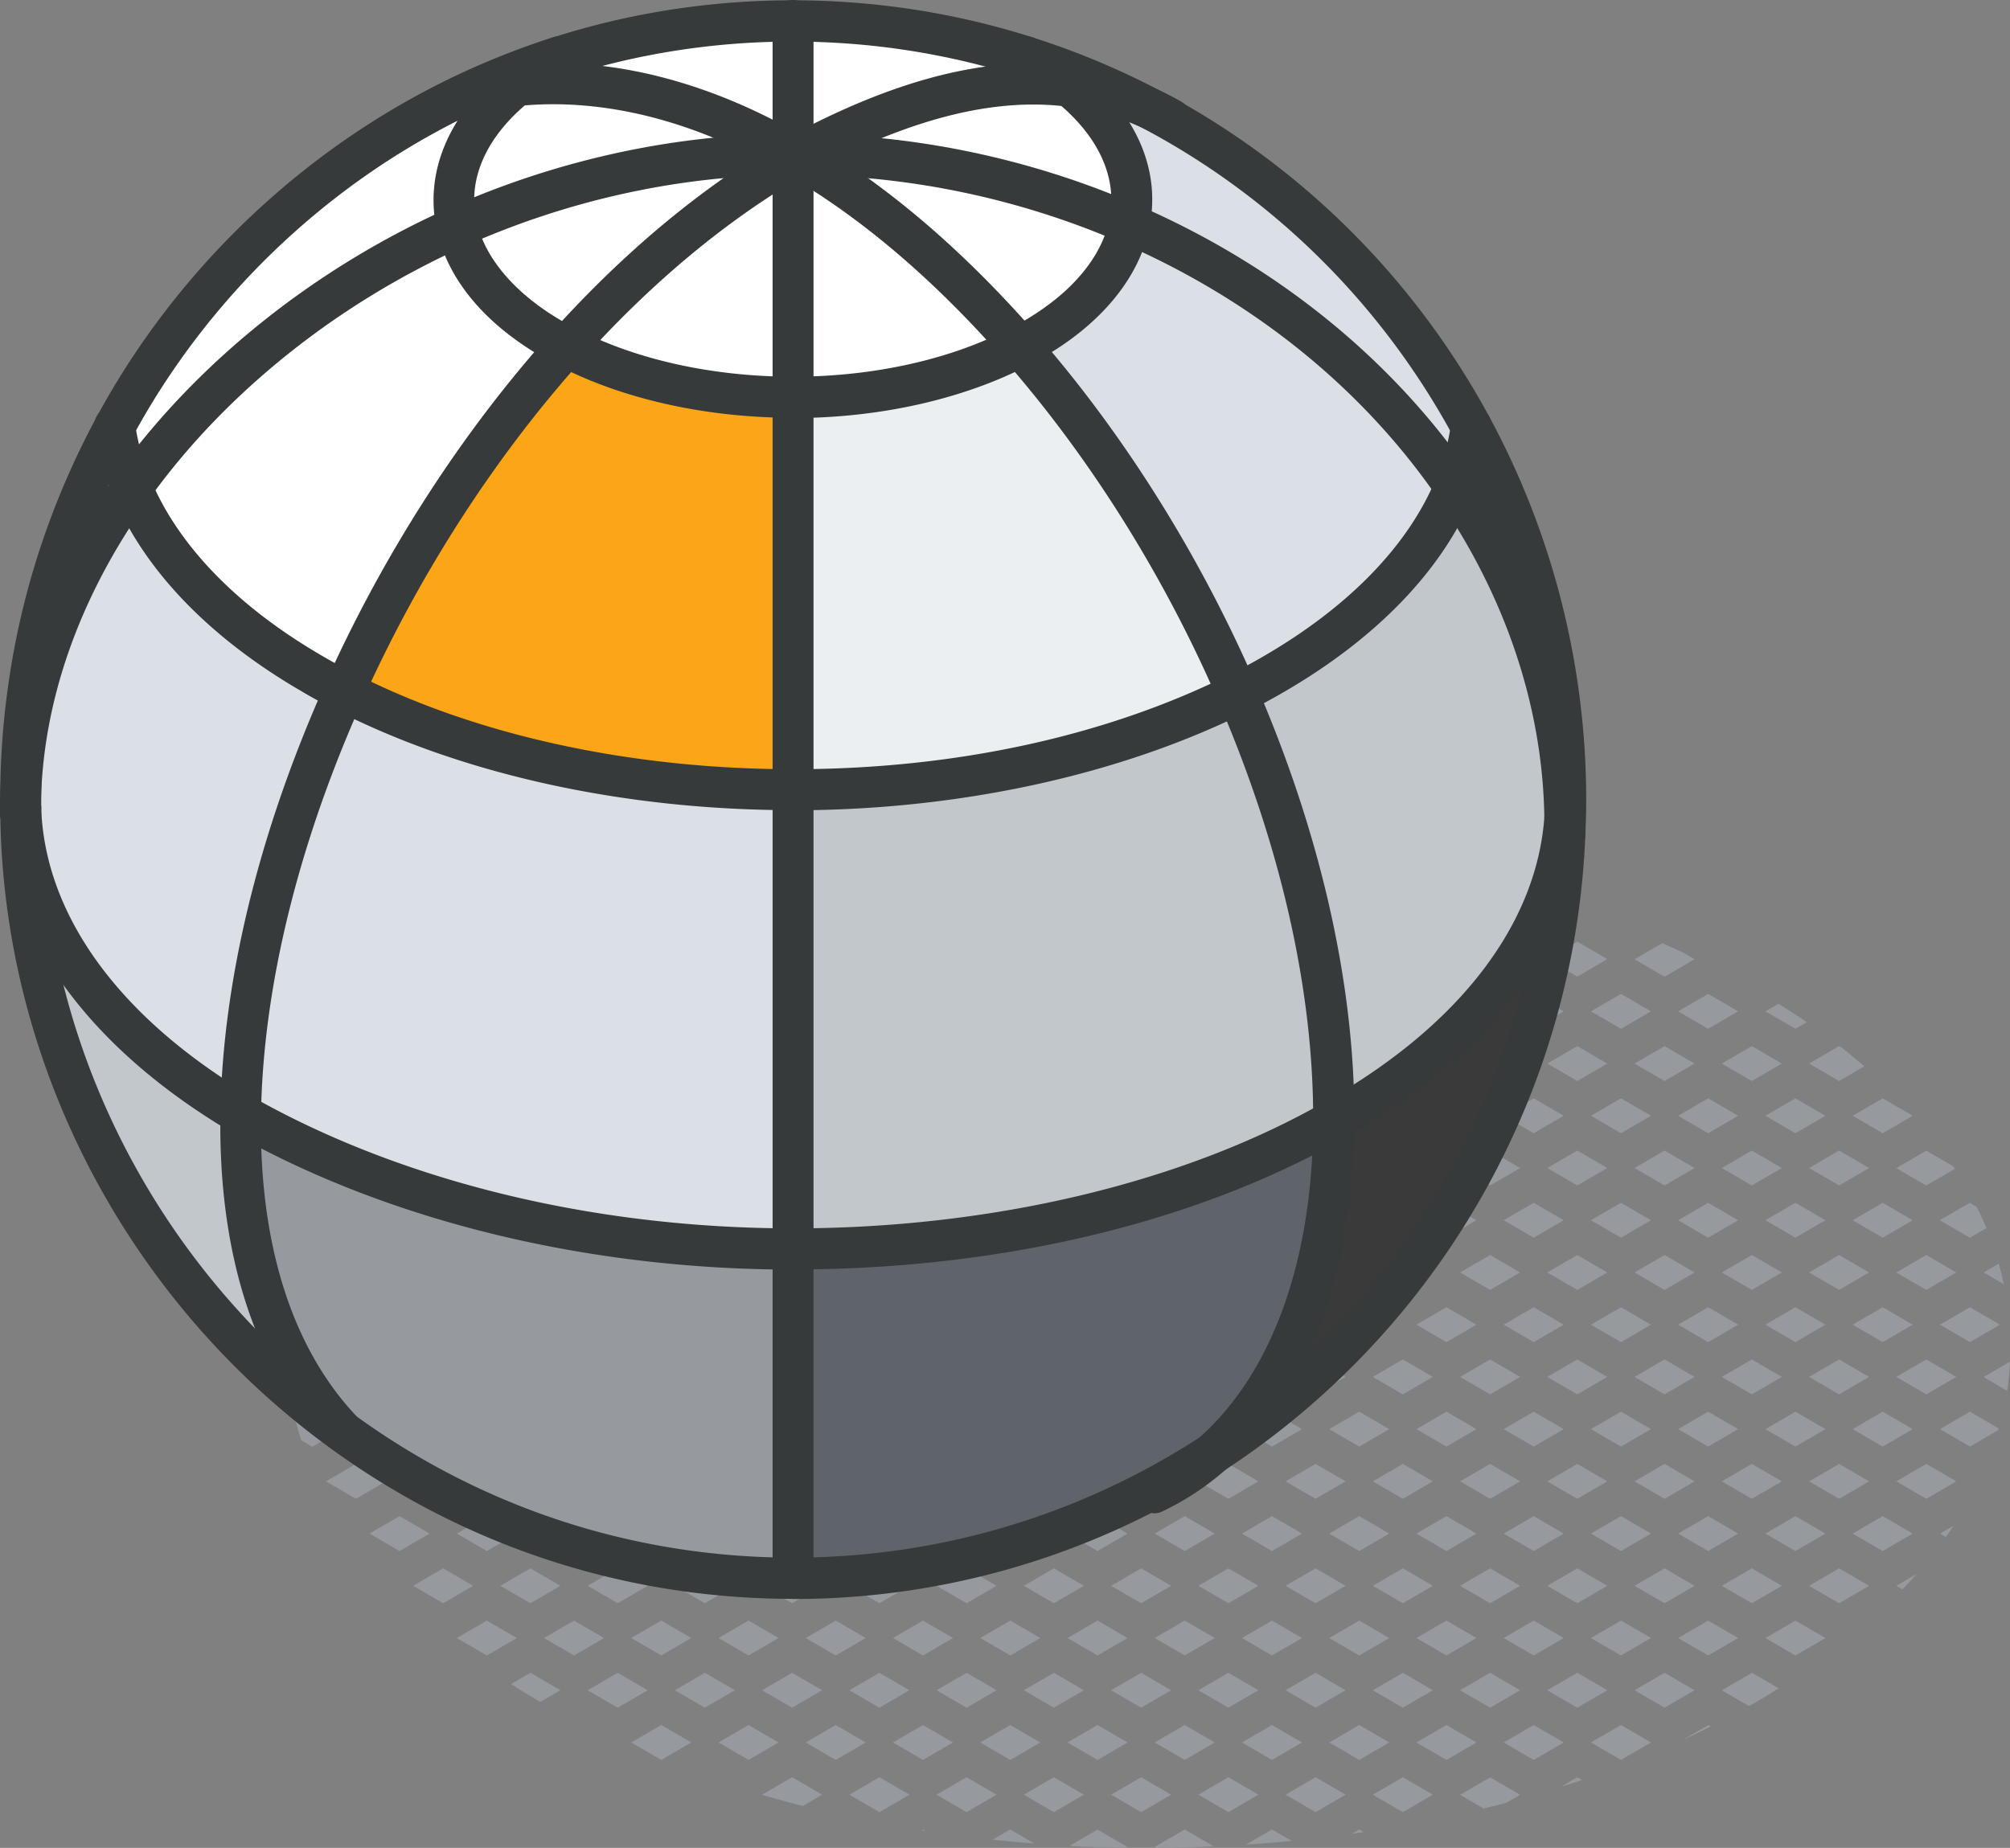 <svg xmlns="http://www.w3.org/2000/svg" width="87" height="80" fill="none"><rect width="100%" height="100%" fill="#808080" stroke="none"/><g clip-path="url(#a)"><path fill="#969A9E" d="M86.733 55.6a16.37 16.37 0 0 0-.219-.892l-.655.38.874.512ZM86.874 60.205c.065-.416.1-.839.124-1.255l-1.139.666 1.015.595v-.006ZM83.376 51.322l1.24-.72-.072-.107-1.168-.678-1.298.756 1.298.755v-.006ZM82.078 55.089l1.298.755 1.298-.755-1.298-.756-1.298.756ZM85.265 53.583l.714-.416c-.13-.31-.272-.62-.425-.922l-.295-.173-1.298.756 1.298.755h.006ZM83.376 58.855l-1.298.755 1.298.756 1.298-.756-1.298-.755ZM85.267 56.594l-1.298.755 1.298.756 1.298-.756-1.298-.755ZM83.376 63.377l-1.298.755 1.298.756 1.298-.756-1.298-.756ZM86.512 61.842l-1.245-.726-1.298.755 1.298.756 1.221-.714s.012-.048.024-.071ZM82.078 68.654l.266.155c.206-.22.413-.44.607-.66l-.873.51v-.005ZM84.55 66.054l-.577.339.253.149c.112-.16.219-.328.325-.488ZM79.703 45.349l-.1-.06-1.298.756 1.298.755 1.091-.636a36.491 36.491 0 0 0-.99-.821v.006ZM80.191 52.828l1.299.755 1.297-.755-1.297-.756-1.299.756ZM79.603 49.811l-1.298.756 1.298.755 1.298-.755-1.298-.756ZM82.787 48.306l-1.297-.756-1.299.756 1.299.755 1.297-.755ZM78.305 55.089l1.298.755 1.298-.755-1.298-.756-1.298.756ZM81.49 61.116l-1.299.755 1.299.756 1.297-.756-1.297-.755ZM78.305 59.61l1.298.756 1.298-.756-1.298-.755-1.298.755ZM80.191 57.35l1.299.755 1.297-.756-1.297-.755-1.299.755ZM79.603 63.377l-1.298.755 1.298.756 1.298-.756-1.298-.756ZM79.603 67.898l-1.298.756 1.298.755 1.298-.755-1.298-.756ZM80.191 66.393l1.299.756 1.297-.756-1.297-.756-1.299.756ZM76.414 48.306l1.298.755 1.298-.755-1.298-.756-1.298.756ZM75.825 45.29l-1.298.755 1.298.755 1.299-.755-1.299-.756ZM76.414 43.784l1.298.756.49-.286a31.206 31.206 0 0 0-1.221-.797l-.567.327ZM77.712 52.072l-1.298.756 1.298.755 1.298-.755-1.298-.756ZM74.527 50.567l1.298.755 1.299-.755-1.299-.756-1.298.756ZM75.825 54.333l-1.298.756 1.298.755 1.299-.755-1.299-.756ZM76.414 61.871l1.298.756 1.298-.756-1.298-.755-1.298.755ZM74.527 59.61l1.298.756 1.299-.756-1.299-.755-1.298.755ZM76.414 57.35l1.298.755 1.298-.756-1.298-.755-1.298.755ZM74.527 64.132l1.298.756 1.299-.756-1.299-.756-1.298.756ZM77.712 70.16l-1.298.755 1.298.755 1.298-.755-1.298-.756ZM75.825 67.898l-1.298.756 1.298.755 1.299-.755-1.299-.756ZM77.712 65.637l-1.298.756 1.298.756 1.298-.756-1.298-.756ZM74.527 73.176l1.174.684c.13-.072.266-.143.396-.22.307-.179.596-.363.89-.548l-1.156-.672-1.298.756h-.006ZM73.935 43.028l-1.298.756 1.298.756 1.298-.756-1.298-.756ZM72.862 41.243c-.3-.136-.607-.28-.914-.41l-1.198.696 1.298.756 1.298-.756-.49-.286h.006ZM72.048 45.29l-1.298.755 1.298.755 1.298-.755-1.298-.756ZM72.637 52.828l1.298.755 1.298-.755-1.298-.756-1.298.756ZM72.048 49.811l-1.298.756 1.298.755 1.298-.755-1.298-.756ZM75.233 48.306l-1.298-.756-1.298.756 1.298.755 1.298-.755ZM70.75 55.089l1.298.755 1.298-.755-1.298-.756-1.298.756ZM72.637 61.871l1.298.756 1.298-.756-1.298-.755-1.298.755ZM72.048 58.855l-1.298.755 1.298.756 1.298-.756-1.298-.755ZM73.935 56.594l-1.298.755 1.298.756 1.298-.756-1.298-.755ZM70.75 64.132l1.298.756 1.298-.756-1.298-.756-1.298.756ZM73.935 70.16l-1.298.755 1.298.755 1.298-.755-1.298-.756ZM70.75 68.654l1.298.755 1.298-.755-1.298-.756-1.298.756ZM72.637 66.393l1.298.756 1.298-.756-1.298-.756-1.298.756ZM72.048 72.42l-1.298.756 1.298.755 1.298-.755-1.298-.756ZM72.844 75.323c.407-.184.802-.38 1.198-.577l-.1-.06-1.098.637ZM70.161 43.028l-1.298.756 1.298.756 1.298-.756-1.298-.756ZM68.27 40.767l-1.297.756 1.298.756 1.298-.756-1.298-.756ZM68.27 45.29l-1.297.755 1.298.755 1.298-.755-1.298-.756ZM70.161 52.072l-1.298.756 1.298.755 1.298-.755-1.298-.756ZM68.27 49.811l-1.297.756 1.298.755 1.298-.755-1.298-.756ZM71.46 48.306l-1.299-.756-1.298.756 1.298.755 1.298-.755ZM68.27 54.333l-1.297.756 1.298.755 1.298-.755-1.298-.756ZM70.161 61.116l-1.298.755 1.298.756 1.298-.756-1.298-.755ZM66.973 59.61l1.298.756 1.298-.756-1.298-.755-1.298.755ZM68.863 57.35l1.298.755 1.298-.756-1.298-.755-1.298.755ZM68.27 63.377l-1.297.755 1.298.756 1.298-.756-1.298-.756ZM68.863 70.915l1.298.755 1.298-.755-1.298-.756-1.298.756ZM66.973 68.654l1.298.755 1.298-.755-1.298-.756-1.298.756ZM68.863 66.393l1.298.756 1.298-.756-1.298-.756-1.298.756ZM66.973 73.176l1.298.755 1.298-.755-1.298-.756-1.298.756ZM67.57 77.352c.301-.095.608-.19.903-.291l-.2-.12-.703.411ZM70.161 74.681l-1.298.756 1.298.755 1.298-.755-1.298-.756ZM67.584 39.203a44.101 44.101 0 0 0-1.576-.47l-.914.535 1.298.756 1.298-.756-.106-.06v-.005ZM66.384 43.028l-1.298.756 1.298.756 1.298-.756-1.298-.756ZM63.2 41.523l1.297.756 1.298-.756-1.298-.756-1.298.756ZM64.497 45.29l-1.298.755 1.298.755 1.298-.755-1.298-.756ZM66.384 52.072l-1.298.756 1.298.755 1.298-.755-1.298-.756ZM64.497 49.811l-1.298.756 1.298.755 1.298-.755-1.298-.756ZM67.682 48.306l-1.298-.756-1.298.756 1.298.755 1.298-.755ZM64.497 54.333l-1.298.756 1.298.755 1.298-.755-1.298-.756ZM65.086 61.871l1.298.756 1.298-.756-1.298-.755-1.298.755ZM64.497 58.855l-1.298.755 1.298.756 1.298-.756-1.298-.755ZM66.384 56.594l-1.298.755 1.298.756 1.298-.756-1.298-.755ZM63.2 64.132l1.297.756 1.298-.756-1.298-.756-1.298.756ZM65.086 70.915l1.298.755 1.298-.755-1.298-.756-1.298.756ZM65.795 68.654l-1.298-.756-1.298.756 1.298.755 1.298-.755ZM66.384 65.637l-1.298.756 1.298.756 1.298-.756-1.298-.756ZM65.795 73.176l-1.298-.756-1.298.756 1.298.755 1.298-.755ZM64.226 78.292c.324-.077.655-.16.973-.243l.596-.346-1.298-.755-1.298.755 1.021.595.006-.006ZM65.086 75.437l1.298.755 1.298-.755-1.298-.756-1.298.756ZM60.72 37.757l.314-.184c-.301-.054-.608-.114-.909-.167l.596.345v.006ZM61.309 43.784l1.298.756 1.298-.756-1.298-.756-1.298.756ZM60.72 40.767l-1.298.756 1.298.756 1.298-.756-1.298-.756ZM63.905 39.262l-1.298-.755-1.298.755 1.298.756 1.298-.756ZM59.422 46.045l1.298.755 1.298-.755-1.298-.756-1.298.756ZM62.607 52.072l-1.298.756 1.298.755 1.298-.755-1.298-.756ZM60.72 49.811l-1.298.756 1.298.755 1.298-.755-1.298-.756ZM63.905 48.306l-1.298-.756-1.298.756 1.298.755 1.298-.755ZM60.72 54.333l-1.298.756 1.298.755 1.298-.755-1.298-.756ZM62.607 61.116l-1.298.755 1.298.756 1.298-.756-1.298-.755ZM60.72 58.855l-1.298.755 1.298.756 1.298-.756-1.298-.755ZM62.607 56.594l-1.298.755 1.298.756 1.298-.756-1.298-.755ZM62.018 64.132l-1.298-.756-1.298.756 1.298.756 1.298-.756ZM62.018 68.654l-1.298-.756-1.298.756 1.298.755 1.298-.755ZM61.309 66.393l1.298.756 1.298-.756-1.298-.756-1.298.756ZM62.018 73.176l-1.298-.756-1.298.756 1.298.755 1.298-.755ZM63.905 70.915l-1.298-.756-1.298.756 1.298.755 1.298-.755ZM60.72 76.942l-1.298.755 1.298.756 1.298-.756-1.298-.755ZM63.905 75.437l-1.298-.756-1.298.756 1.298.755 1.298-.755ZM56.944 37.757l1.127-.654a65.16 65.16 0 0 0-2.165-.25l-.254.148 1.298.756h-.006ZM58.833 43.028l-1.298.756 1.298.756 1.298-.756-1.298-.756ZM55.645 41.523l1.298.756 1.298-.756-1.298-.756-1.298.756ZM57.535 39.262l1.298.756 1.298-.756-1.298-.755-1.298.755ZM56.943 45.29l-1.298.755 1.298.755 1.298-.755-1.298-.756ZM58.833 52.072l-1.298.756 1.298.755 1.298-.755-1.298-.756ZM55.645 50.567l1.298.755 1.298-.755-1.298-.756-1.298.756ZM57.535 48.306l1.298.755 1.298-.755-1.298-.756-1.298.756ZM56.943 54.333l-1.298.756 1.298.755 1.298-.755-1.298-.756ZM58.24 59.61l-1.297-.755-1.298.755 1.298.756 1.298-.756ZM58.833 56.594l-1.298.755 1.298.756 1.298-.756-1.298-.755ZM58.24 64.132l-1.297-.756-1.298.756 1.298.756 1.298-.756ZM60.131 61.871l-1.298-.755-1.298.755 1.298.756 1.298-.756ZM58.24 68.654l-1.297-.756-1.298.756 1.298.755 1.298-.755ZM60.131 66.393l-1.298-.756-1.298.756 1.298.756 1.298-.756ZM56.943 72.42l-1.298.756 1.298.755 1.298-.755-1.298-.756ZM60.131 70.915l-1.298-.756-1.298.756 1.298.755 1.298-.755ZM58.508 79.393c.17-.024.342-.053.513-.077l-.189-.113-.324.19ZM58.24 77.697l-1.297-.755-1.298.755 1.298.756 1.298-.756ZM58.833 74.681l-1.298.756 1.298.755 1.298-.755-1.298-.756ZM53.934 36.692c-.466-.03-.932-.054-1.398-.077l-.661.386 1.298.756 1.298-.756-.53-.309h-.007ZM53.758 43.784l1.298.756 1.298-.756-1.298-.756-1.298.756ZM51.871 41.523l1.298.756 1.298-.756-1.298-.756-1.298.756ZM49.98 43.784l1.299.756 1.298-.756-1.298-.756-1.299.756ZM53.758 39.262l1.298.756 1.298-.756-1.298-.755-1.298.755ZM51.279 40.018l1.298-.756-1.298-.755-1.299.755 1.299.756ZM51.871 46.045l1.298.755 1.298-.755-1.298-.756-1.298.756ZM53.758 52.828l1.298.755 1.298-.755-1.298-.756-1.298.756ZM51.871 50.567l1.298.755 1.298-.755-1.298-.756-1.298.756ZM53.758 48.306l1.298.755 1.298-.755-1.298-.756-1.298.756ZM51.279 49.061l1.298-.755-1.298-.756-1.299.756 1.299.755ZM51.871 55.089l1.298.755 1.298-.755-1.298-.756-1.298.756ZM51.279 53.583l1.298-.755-1.298-.756-1.299.756 1.299.755ZM53.17 60.366l1.297-.756-1.298-.755-1.298.755 1.298.756ZM56.354 57.35l-1.298-.756-1.298.755 1.298.756 1.298-.756ZM51.279 58.105l1.298-.756-1.298-.755-1.299.755 1.299.756ZM53.17 64.888l1.297-.756-1.298-.756-1.298.756 1.298.756ZM56.354 61.871l-1.298-.755-1.298.755 1.298.756 1.298-.756ZM51.279 62.627l1.298-.756-1.298-.755-1.299.755 1.299.756ZM55.056 70.16l-1.298.755 1.298.755 1.298-.755-1.298-.756ZM53.17 67.898l-1.299.756 1.298.755 1.298-.755-1.298-.756ZM56.354 66.393l-1.298-.756-1.298.756 1.298.756 1.298-.756ZM51.279 67.149l1.298-.756-1.298-.756-1.299.756 1.299.756ZM54.467 73.176l-1.298-.756-1.298.756 1.298.755 1.298-.755ZM51.279 71.67l1.298-.755-1.298-.756-1.299.756 1.299.755ZM55.057 79.203l-1.127.654c.66-.041 1.316-.095 1.976-.16l-.85-.494ZM54.467 77.697l-1.298-.755-1.298.755 1.298.756 1.298-.756ZM56.354 75.437l-1.298-.756-1.298.756 1.298.755 1.298-.755ZM51.279 76.192l1.298-.755-1.298-.756-1.299.756 1.299.755ZM48.855 36.561l-.761.44 1.298.756L50.69 37l-.773-.452c-.354 0-.708 0-1.062.006v.006ZM48.094 41.523l1.298.756 1.298-.756-1.298-.756-1.298.756ZM50.69 46.045l-1.298-.756-1.298.756 1.298.755 1.298-.755ZM49.392 51.322l1.298-.755-1.298-.756-1.298.756 1.298.755ZM49.392 55.844l1.298-.755-1.298-.756-1.298.756 1.298.755ZM49.392 60.366l1.298-.756-1.298-.755-1.298.755 1.298.756ZM49.392 64.888l1.298-.756-1.298-.756-1.298.756 1.298.756ZM49.392 69.41l1.298-.756-1.298-.756-1.298.756 1.298.755ZM49.392 73.931l1.298-.755-1.298-.756-1.298.756 1.298.755ZM51.279 79.203l-1.299.755.071.042c.832 0 1.658-.03 2.484-.065l-1.256-.732ZM49.392 78.453l1.298-.756-1.298-.755-1.298.755 1.298.756ZM47.505 38.507l-1.298.755 1.298.756 1.298-.756-1.298-.755ZM46.293 36.638c-.507.03-1.02.066-1.528.102l-.449.261 1.298.756 1.299-.756-.62-.363ZM46.913 41.523l-1.298-.756-1.299.756 1.298.756 1.299-.756ZM46.913 46.045l-1.298-.756-1.299.756 1.298.755 1.299-.755ZM48.803 43.784l-1.298-.756-1.298.756 1.298.756 1.298-.756ZM46.913 50.567l-1.298-.756-1.299.756 1.298.755 1.299-.755ZM48.803 48.306l-1.298-.756-1.298.756 1.298.755 1.298-.755ZM45.614 55.844l1.299-.755-1.298-.756-1.299.756 1.298.755ZM47.505 53.583l1.298-.755-1.298-.756-1.298.756 1.298.755ZM45.614 60.366l1.299-.756-1.298-.755-1.299.755 1.298.756ZM47.505 58.105l1.298-.756-1.298-.755-1.298.755 1.298.756ZM45.614 64.888l1.299-.756-1.298-.756-1.299.756 1.298.756ZM47.505 62.627l1.298-.756-1.298-.755-1.298.755 1.298.756ZM45.614 69.41l1.299-.756-1.298-.756-1.299.756 1.298.755ZM47.505 67.149l1.298-.756-1.298-.756-1.298.756 1.298.756ZM45.614 73.931l1.299-.755-1.298-.756-1.299.756 1.298.755ZM47.505 71.67l1.298-.755-1.298-.756-1.298.756 1.298.755ZM45.614 78.453l1.299-.756-1.298-.755-1.299.755 1.298.756ZM47.505 76.192l1.298-.755-1.298-.756-1.298.756 1.298.755ZM48.75 79.994l.053-.03-1.298-.755-1.216.708c.82.041 1.64.065 2.46.077ZM43.137 37.001l-.165-.095c-.72.078-1.434.16-2.148.262l1.015.589L43.137 37ZM43.135 41.523l-1.298-.756-1.298.756 1.298.756 1.298-.756ZM45.026 39.262l-1.298-.755-1.298.755 1.298.756 1.298-.756ZM43.135 46.045l-1.298-.756-1.298.756 1.298.755 1.298-.755ZM45.026 43.784l-1.298-.756-1.298.756 1.298.756 1.298-.756ZM43.135 50.567l-1.298-.756-1.298.756 1.298.755 1.298-.755ZM45.026 48.306l-1.298-.756-1.298.756 1.298.755 1.298-.755ZM43.135 55.089l-1.298-.756-1.298.756 1.298.755 1.298-.755ZM45.026 52.828l-1.298-.756-1.298.756 1.298.755 1.298-.755ZM41.837 60.366l1.298-.756-1.298-.755-1.298.755 1.298.756ZM43.728 58.105l1.298-.756-1.298-.755-1.298.755 1.298.756ZM41.837 64.888l1.298-.756-1.298-.756-1.298.756 1.298.756ZM43.728 62.627l1.298-.756-1.298-.755-1.298.755 1.298.756ZM41.837 69.41l1.298-.756-1.298-.756-1.298.756 1.298.755ZM43.728 67.149l1.298-.756-1.298-.756-1.298.756 1.298.756ZM41.837 73.931l1.298-.755-1.298-.756-1.298.756 1.298.755ZM43.728 71.67l1.298-.755-1.298-.756-1.298.756 1.298.755ZM41.837 78.453l1.298-.756-1.298-.755-1.298.755 1.298.756ZM43.728 76.192l1.298-.755-1.298-.756-1.298.756 1.298.755ZM44.77 79.81l-1.044-.607-.761.44a59.31 59.31 0 0 0 1.8.167h.005ZM38.062 37.757l.318-.184-.478.089.166.095h-.006ZM39.362 41.523l-1.298-.756-1.298.756 1.298.756 1.298-.756ZM41.248 39.262l-1.298-.755-1.298.755 1.298.756 1.298-.756ZM39.362 46.045l-1.298-.756-1.298.756 1.298.755 1.298-.755ZM41.248 43.784l-1.298-.756-1.298.756 1.298.756 1.298-.756ZM39.362 50.567l-1.298-.756-1.298.756 1.298.755 1.298-.755ZM41.248 48.306l-1.298-.756-1.298.756 1.298.755 1.298-.755ZM39.362 55.089l-1.298-.756-1.298.756 1.298.755 1.298-.755ZM41.248 52.828l-1.298-.756-1.298.756 1.298.755 1.298-.755ZM39.362 59.61l-1.298-.755-1.298.755 1.298.756 1.298-.756ZM41.248 57.35l-1.298-.756-1.298.755 1.298.756 1.298-.756ZM38.064 64.888l1.298-.756-1.298-.756-1.298.756 1.298.756ZM39.95 62.627l1.298-.756-1.298-.755-1.298.755 1.298.756ZM38.064 69.41l1.298-.756-1.298-.756-1.298.756 1.298.755ZM39.95 67.149l1.298-.756-1.298-.756-1.298.756 1.298.756ZM38.064 73.931l1.298-.755-1.298-.756-1.298.756 1.298.755ZM39.95 71.67l1.298-.755-1.298-.756-1.298.756 1.298.755ZM40.058 79.262l-.1-.06-.06.037c.053.005.107.017.16.023ZM38.064 78.453l1.298-.756-1.298-.755-1.298.755 1.298.756ZM39.95 76.192l1.298-.755-1.298-.756-1.298.756 1.298.755ZM35.584 41.523l-1.298-.756-1.298.756 1.298.756 1.298-.756ZM37.471 39.262l-1.298-.755-1.298.755 1.298.756 1.298-.756ZM35.584 46.045l-1.298-.756-1.298.756 1.298.755 1.298-.755ZM37.471 43.784l-1.298-.756-1.298.756 1.298.756 1.298-.756ZM35.584 50.567l-1.298-.756-1.298.756 1.298.755 1.298-.755ZM37.471 48.306l-1.298-.756-1.298.756 1.298.755 1.298-.755ZM35.584 55.089l-1.298-.756-1.298.756 1.298.755 1.298-.755ZM37.471 52.828l-1.298-.756-1.298.756 1.298.755 1.298-.755ZM35.584 59.61l-1.298-.755-1.298.755 1.298.756 1.298-.756ZM37.471 57.35l-1.298-.756-1.298.755 1.298.756 1.298-.756ZM35.584 64.132l-1.298-.756-1.298.756 1.298.756 1.298-.756ZM37.471 61.871l-1.298-.755-1.298.755 1.298.756 1.298-.756ZM34.286 69.41l1.298-.756-1.298-.756-1.298.756 1.298.755ZM36.173 67.149l1.298-.756-1.298-.756-1.298.756 1.298.756ZM34.286 73.931l1.298-.755-1.298-.756-1.298.756 1.298.755ZM36.173 71.67l1.298-.755-1.298-.756-1.298.756 1.298.755ZM33.006 77.71c.578.166 1.156.327 1.746.475l.832-.488-1.298-.755-1.298.755.018.012ZM36.173 76.192l1.298-.755-1.298-.756-1.298.756 1.298.755ZM31.807 41.523l-1.298-.756-1.298.756 1.298.756 1.298-.756ZM33.698 39.262l-.708-.416c-.572.166-1.133.339-1.693.523l1.103.643 1.298-.756v.006ZM31.807 46.045l-1.298-.756-1.298.756 1.298.755 1.298-.755ZM33.698 43.784l-1.298-.756-1.298.756 1.298.756 1.298-.756ZM31.807 50.567l-1.298-.756-1.298.756 1.298.755 1.298-.755ZM33.698 48.306 32.4 47.55l-1.298.756 1.298.755 1.298-.755ZM31.807 55.089l-1.298-.756-1.298.756 1.298.755 1.298-.755ZM33.698 52.828l-1.298-.756-1.298.756 1.298.755 1.298-.755ZM31.807 59.61l-1.298-.755-1.298.755 1.298.756 1.298-.756ZM33.698 57.35l-1.298-.756-1.298.755 1.298.756 1.298-.756ZM31.807 64.132l-1.298-.756-1.298.756 1.298.756 1.298-.756ZM33.698 61.871l-1.298-.755-1.298.755 1.298.756 1.298-.756ZM31.807 68.654l-1.298-.756-1.298.756 1.298.755 1.298-.755ZM33.698 66.393l-1.298-.756-1.298.756 1.298.756 1.298-.756ZM30.509 73.931l1.298-.755-1.298-.756-1.298.756 1.298.755ZM32.4 71.67l1.298-.755-1.298-.756-1.298.756 1.298.755ZM32.4 76.192l1.298-.755-1.298-.756-1.298.756 1.298.755ZM28.034 41.523l-.926-.535c-.49.214-.968.44-1.44.672l1.068.619 1.298-.756ZM28.034 46.045l-1.298-.756-1.299.756 1.299.755 1.298-.755ZM29.92 43.784l-1.298-.756-1.298.756 1.298.756 1.298-.756ZM28.034 50.567l-1.298-.756-1.299.756 1.299.755 1.298-.755ZM29.92 48.306l-1.298-.756-1.298.756 1.298.755 1.298-.755ZM28.034 55.089l-1.298-.756-1.299.756 1.299.755 1.298-.755ZM29.92 52.828l-1.298-.756-1.298.756 1.298.755 1.298-.755ZM28.034 59.61l-1.298-.755-1.299.755 1.299.756 1.298-.756ZM29.92 57.35l-1.298-.756-1.298.755 1.298.756 1.298-.756ZM28.034 64.132l-1.298-.756-1.299.756 1.299.756 1.298-.756ZM29.92 61.871l-1.298-.755-1.298.755 1.298.756 1.298-.756ZM28.034 68.654l-1.298-.756-1.299.756 1.299.755 1.298-.755ZM29.92 66.393l-1.298-.756-1.298.756 1.298.756 1.298-.756ZM26.736 72.42l-1.299.756 1.299.755 1.298-.755-1.298-.756ZM29.92 70.915l-1.298-.756-1.298.756 1.298.755 1.298-.755ZM28.622 76.192l1.298-.755-1.298-.756-1.298.756 1.298.755ZM24.256 46.045l-1.298-.756-1.298.756 1.298.755 1.298-.755ZM26.143 43.784l-1.298-.756-1.298.756 1.298.756 1.298-.756ZM22.958 51.322l1.298-.755-1.298-.756-1.298.756 1.298.755ZM26.143 48.306l-1.298-.756-1.298.756 1.298.755 1.298-.755ZM24.256 55.089l-1.298-.756-1.298.756 1.298.755 1.298-.755ZM26.143 52.828l-1.298-.756-1.298.756 1.298.755 1.298-.755ZM24.256 59.61l-1.298-.755-1.298.755 1.298.756 1.298-.756ZM26.143 57.35l-1.298-.756-1.298.755 1.298.756 1.298-.756ZM24.256 64.132l-1.298-.756-1.298.756 1.298.756 1.298-.756ZM26.143 61.871l-1.298-.755-1.298.755 1.298.756 1.298-.756ZM24.845 70.16l-1.298.755 1.298.755 1.298-.755-1.298-.756ZM24.256 68.654l-1.298-.756-1.298.756 1.298.755 1.298-.755ZM26.143 66.393l-1.298-.756-1.298.756 1.298.756 1.298-.756ZM22.121 72.908c.39.25.785.494 1.192.732.024.012.053.03.077.041l.867-.505-1.298-.756-.838.488ZM20.479 46.045l-.956-.56c-.366.292-.72.59-1.062.893l.72.417 1.298-.756v.006ZM22.37 43.784l-.248-.143c-.413.268-.82.536-1.204.81l.153.089 1.298-.756ZM20.479 50.567l-1.298-.756-1.298.756 1.298.755 1.298-.755ZM22.37 48.306l-1.299-.756-1.298.756 1.299.755 1.298-.755ZM19.18 55.844l1.299-.755-1.298-.756-1.298.756 1.298.755ZM21.072 53.583l1.298-.755-1.299-.756-1.298.756 1.299.755ZM20.479 59.61l-1.298-.755-1.298.755 1.298.756 1.298-.756ZM22.37 57.35l-1.299-.756-1.298.755 1.299.756 1.298-.756ZM20.479 64.132l-1.298-.756-1.298.756 1.298.756 1.298-.756ZM22.37 61.871l-1.299-.755-1.298.755 1.299.756 1.298-.756ZM21.072 70.16l-1.299.755 1.299.755 1.298-.755-1.299-.756ZM19.18 67.898l-1.297.756 1.298.755 1.298-.755-1.298-.756ZM22.37 66.393l-1.299-.756-1.298.756 1.299.756 1.298-.756ZM15.406 51.322l1.298-.755-1.298-.756-.136.077c-.23.322-.448.649-.649.97l.79.458-.005.006ZM18.592 48.306l-1.298-.756-.113.066c-.289.297-.56.595-.826.898l.939.547 1.298-.755ZM16.706 55.089l-1.299-.756-1.298.756 1.298.755 1.299-.755ZM18.592 52.828l-1.298-.756-1.298.756 1.298.755 1.298-.755ZM15.407 60.366l1.299-.756-1.299-.755-1.298.755 1.298.756ZM17.294 58.105l1.298-.756-1.298-.755-1.298.755 1.298.756ZM15.407 63.377l-1.298.755 1.298.756 1.299-.756-1.299-.756ZM18.592 61.871l-1.298-.755-1.298.755 1.298.756 1.298-.756ZM17.294 65.637l-1.298.756 1.298.756 1.298-.756-1.298-.756ZM12.929 55.089l-.124-.072c-.012.06-.035.113-.047.173l.17-.101ZM14.817 52.828l-.98-.572c-.194.399-.371.804-.524 1.202l.206.12 1.298-.756v.006ZM13.519 61.116l-.714.416c.07.274.147.548.236.821l.478.28 1.298-.756-1.298-.755v-.006ZM12.428 59.319c.017.184.047.363.065.547l.436-.256-.507-.291h.006ZM14.816 57.35l-1.299-.756-1.091.636c-.006.078 0 .155-.012.232l1.103.643 1.299-.756Z"/><path fill="#fff" d="M67.758 34.61c0 .386-.012.773-.018 1.16 0-.131 0-.274-.012-.41v-.013c-.076-5.235-1.888-10.102-4.767-14.297.354-.857.596-1.725.714-2.594a33.771 33.771 0 0 1 4.083 16.154Z"/><path fill="#3A3A3A" d="M67.729 35.36c0 .136.012.279.012.41-.19 11.393-6.367 21.341-15.264 27.154 3.262-2.873 5.233-7.919 5.25-14.416l.243-.137c6.219-3.57 9.452-8.282 9.759-13.012Z"/><path fill="#C2C7CC" d="M67.731 35.353v.012c-.307 4.73-3.546 9.442-9.759 13.012-.077.048-.16.09-.242.137v-.137c0-5.854-1.534-12.262-4.171-18.36a23.879 23.879 0 0 0 1.587-.857c3.983-2.315 6.584-5.13 7.812-8.11 2.88 4.195 4.69 9.067 4.767 14.297l.006.006Z"/><path fill="#DAE0E5" d="M63.675 18.456c-.118.869-.36 1.737-.714 2.594-3.357-4.89-8.272-8.853-14.072-11.364.43-2.064-.43-4.2-2.584-5.967 1.203.148 2.336.47 3.392.94A33.715 33.715 0 0 1 63.67 18.456h.006Z"/><path fill="#DAE0E5" d="M62.96 21.05c-1.22 2.975-3.823 5.79-7.812 8.11-.513.303-1.044.589-1.587.856-2.354-5.461-5.6-10.667-9.405-15.017.183-.095.366-.196.543-.297 2.425-1.386 3.812-3.183 4.19-5.01 5.8 2.51 10.714 6.473 14.072 11.364v-.006Z"/><path fill="#C2C7CC" d="M57.735 48.371v.137c-6.497 3.713-14.952 5.563-23.407 5.563v-19.89c6.862 0 13.724-1.392 19.241-4.17 2.637 6.098 4.171 12.5 4.171 18.36h-.005Z"/><path fill="#5F646B" d="M57.729 48.508c-.018 6.497-1.989 11.543-5.252 14.416a33.02 33.02 0 0 1-18.149 5.403v-14.25c8.455 0 16.91-1.85 23.407-5.563l-.006-.006Z"/><path fill="#fff" d="M46.312 3.719c2.153 1.767 3.009 3.903 2.584 5.967a36.558 36.558 0 0 0-14.302-3.004C38.942 4.2 42.895 3.29 46.312 3.719Z"/><path fill="#fff" d="M49.702 4.665a11.763 11.763 0 0 0-3.392-.94 12.702 12.702 0 0 0-1.605-1.107c-.083-.048-.165-.101-.248-.143a32.405 32.405 0 0 1 5.251 2.19h-.006Z"/><path fill="#ECEFF2" d="M44.156 14.993c3.812 4.35 7.051 9.556 9.405 15.017-5.51 2.779-12.379 4.171-19.24 4.171V17.195c3.522 0 7.044-.732 9.83-2.202h.005Z"/><path fill="#fff" d="M46.312 3.719c-3.417-.435-7.37.476-11.718 2.963h-.248s-.012 0-.018-.012V.892c3.528 0 6.933.548 10.125 1.583.083.042.165.09.248.143.596.35 1.133.72 1.605 1.107l.006-.006ZM48.891 9.686c-.377 1.827-1.764 3.623-4.19 5.01-.176.1-.359.202-.542.297-2.938-3.355-6.219-6.2-9.694-8.24l.124-.071A36.558 36.558 0 0 1 48.89 9.686Z"/><path fill="#fff" d="M34.464 6.753c3.47 2.047 6.75 4.885 9.694 8.24-2.785 1.47-6.313 2.202-9.83 2.202V6.83l.018-.012.124-.071-.006.006Z"/><path fill="#fff" d="M34.588 6.682c-.042.017-.083.047-.124.07a.87.87 0 0 1-.124-.076h.248v.006Z"/><path fill="#fff" d="M34.462 6.753c-.047.018-.083.048-.124.071 0 0-.012 0-.018.012v-.154h.018c.041.023.083.047.124.077v-.006ZM34.338 6.676h-.018v-.012s.012 0 .018.012Z"/><path fill="#969A9E" d="M34.326 68.327c-7.322 0-14.102-2.392-19.613-6.426l.036-.048c-3.08-3.296-4.408-8.127-4.32-13.625.083.048.166.102.249.15 6.596 3.682 15.087 5.699 23.648 5.699v14.25Z"/><path fill="#DAE0E5" d="M34.33 34.181v19.89c-8.561 0-17.052-2.017-23.649-5.7a5.415 5.415 0 0 1-.247-.149c.088-5.705 1.705-12.125 4.478-18.295 5.54 2.832 12.485 4.254 19.418 4.254Z"/><path fill="#FBA517" d="M34.328 17.195V34.18c-6.933 0-13.878-1.422-19.418-4.254 2.413-5.378 5.7-10.56 9.606-14.922 2.779 1.458 6.296 2.184 9.812 2.184v.006Z"/><path fill="#fff" d="M34.328 6.83v10.365c-3.517 0-7.033-.726-9.812-2.184 2.95-3.29 6.254-6.11 9.812-8.175V6.83Z"/><path fill="#fff" d="M34.327 6.676v.154c-3.557 2.07-6.862 4.891-9.812 8.175-.195-.1-.383-.208-.566-.31-2.354-1.362-3.741-3.087-4.16-4.866 4.467-2 9.429-3.147 14.538-3.153Z"/><path fill="#fff" d="M34.33 6.664v.012c-5.116 0-10.079 1.154-14.54 3.153-.5-2.112.36-4.325 2.585-6.14 3.517-.357 7.682.494 11.954 2.975Z"/><path fill="#fff" d="M34.329.892v5.772c-4.272-2.481-8.437-3.332-11.954-2.975.466-.375.991-.738 1.575-1.077.083-.048.172-.095.254-.149h.012A32.877 32.877 0 0 1 34.335.887l-.006.005ZM23.943 14.696c.183.107.372.214.566.31-3.912 4.354-7.192 9.543-9.605 14.921-.478-.244-.956-.5-1.41-.767-3.954-2.297-6.55-5.093-7.783-8.038 3.38-4.736 8.32-8.723 14.078-11.293.419 1.785 1.8 3.51 4.16 4.867h-.006Z"/><path fill="#fff" d="M24.197 2.47c-.082.047-.17.094-.253.148-.585.339-1.11.702-1.576 1.077-.838.083-1.64.244-2.395.458a34.37 34.37 0 0 1 4.224-1.684Z"/><path fill="#fff" d="M19.971 4.147a13.894 13.894 0 0 1 2.396-.458c-2.225 1.815-3.092 4.022-2.585 6.14-5.758 2.57-10.697 6.557-14.078 11.293a10.458 10.458 0 0 1-.743-2.666A33.702 33.702 0 0 1 19.97 4.147Z"/><path fill="#C2C7CC" d="m14.746 61.853-.035.048C6.457 55.844.97 46.075.898 35.079v-.065c.172 4.784 3.34 9.537 9.535 13.214-.088 5.498 1.24 10.33 4.32 13.625h-.007Z"/><path fill="#DAE0E5" d="M13.496 29.16c.46.273.932.523 1.41.767-2.773 6.176-4.39 12.596-4.479 18.295C4.238 44.552.981 39.798.898 35.014v-.066c.03-4.896 1.835-9.656 4.815-13.826 1.233 2.945 3.83 5.741 7.783 8.038Z"/><path fill="#fff" d="M4.963 18.456c.124.899.372 1.785.744 2.666-2.98 4.17-4.756 8.93-4.815 13.827 0-.036-.012-.072 0-.107v-.232c0-2.928.372-5.766 1.062-8.473a34.054 34.054 0 0 1 3.015-7.68h-.006Z"/><path fill="#373A3A" d="M14.743 62.746a.877.877 0 0 1-.643-.28c-3.08-3.296-4.655-8.222-4.56-14.25.094-5.759 1.669-12.208 4.554-18.652 2.514-5.599 5.889-10.84 9.76-15.148 3.127-3.486 6.495-6.289 10-8.335h.012a1.08 1.08 0 0 1 .177-.107c.041-.024.077-.042.112-.066 4.685-2.517 8.691-3.516 12.261-3.064 1.286.16 2.514.5 3.647 1.011.336.155.684.328 1.05.536.425.238.584.78.342 1.214a.883.883 0 0 1-1.204.345 13.251 13.251 0 0 0-.914-.464 10.857 10.857 0 0 0-3.145-.869c-3.198-.405-6.856.535-11.193 2.862l-.07.036c-.03.017-.072.041-.107.059a.396.396 0 0 1-.065.042c-3.357 1.951-6.585 4.646-9.6 8.002-3.746 4.177-7.021 9.258-9.458 14.69-2.79 6.217-4.313 12.423-4.402 17.944-.088 5.551 1.322 10.05 4.078 13a.898.898 0 0 1-.036 1.262.889.889 0 0 1-.608.244l.012-.012Z"/><path fill="#373A3A" d="M49.924 65.507a.882.882 0 0 1-.803-.518.893.893 0 0 1 .425-1.184 10.013 10.013 0 0 0 2.343-1.547c3.174-2.802 4.932-7.687 4.95-13.744v-.101c0-5.605-1.416-11.828-4.095-18.034-2.348-5.438-5.552-10.549-9.257-14.785-3.063-3.498-6.249-6.205-9.464-8.056-.054-.03-.107-.065-.16-.095-4.861-2.826-8.88-3.112-11.405-2.856-.767.078-1.522.22-2.242.429a.885.885 0 0 1-1.092-.613.89.89 0 0 1 .608-1.1 14.62 14.62 0 0 1 2.549-.489c3.989-.41 8.308.66 12.485 3.088l.047.03.089.053c3.392 1.952 6.726 4.784 9.918 8.431 3.83 4.373 7.134 9.65 9.559 15.255 2.779 6.426 4.242 12.9 4.242 18.712v.179c-.03 6.562-2 11.905-5.552 15.047a11.857 11.857 0 0 1-2.762 1.826.844.844 0 0 1-.371.083l-.012-.011Z"/><path fill="#373A3A" d="M34.328 35.074c-7.31 0-14.35-1.547-19.819-4.35-.401-.208-.932-.482-1.457-.797-3.977-2.308-6.797-5.236-8.148-8.454a11.61 11.61 0 0 1-.809-2.886.885.885 0 1 1 1.752-.244c.113.81.343 1.63.685 2.44 1.204 2.861 3.764 5.491 7.41 7.61.49.29.992.552 1.376.749 5.227 2.683 11.977 4.159 19.016 4.159 7.04 0 13.56-1.446 18.846-4.076a24.278 24.278 0 0 0 1.534-.827c3.676-2.136 6.248-4.79 7.44-7.681a9.718 9.718 0 0 0 .655-2.374.879.879 0 0 1 .997-.762c.484.066.82.518.755 1.006-.13.934-.389 1.88-.772 2.814-1.34 3.255-4.172 6.206-8.184 8.538-.508.297-1.044.589-1.64.88-5.529 2.75-12.497 4.26-19.63 4.26l-.007-.005Z"/><path fill="#373A3A" d="M34.328 54.964c-8.809 0-17.358-2.065-24.079-5.813l-.248-.143c-6.26-3.713-9.8-8.669-9.989-13.964a.889.889 0 0 1 .856-.922.883.883 0 0 1 .914.856c.166 4.665 3.393 9.092 9.099 12.477.094.06.159.095.23.137 6.46 3.605 14.71 5.587 23.218 5.587s16.798-1.934 22.97-5.45l.235-.137c5.706-3.279 9.01-7.645 9.317-12.292a.895.895 0 0 1 .944-.833c.49.03.856.458.826.952-.348 5.271-3.97 10.144-10.207 13.726l-.242.137c-6.432 3.665-14.899 5.676-23.838 5.676l-.006.006Z"/><path fill="#373A3A" d="M34.328 69.219c-7.281 0-14.243-2.279-20.132-6.598C5.381 56.159.083 45.872.012 35.085v-.107c0-.494.395-.892.885-.892s.885.398.885.892v.101c.065 10.21 5.098 19.968 13.453 26.096 5.581 4.093 12.184 6.259 19.093 6.259 6.295 0 12.408-1.82 17.671-5.254 8.986-5.872 14.545-15.755 14.863-26.434a33.067 33.067 0 0 0-3.96-16.856c-3.126-5.765-7.829-10.406-13.6-13.428a32.201 32.201 0 0 0-5.115-2.13C37.803 1.285 30.794 1.297 24.48 3.32a.883.883 0 0 1-1.109-.583.893.893 0 0 1 .578-1.119C30.611-.518 37.998-.53 44.73 1.63a34.04 34.04 0 0 1 5.393 2.249c6.09 3.189 11.045 8.086 14.338 14.16a34.879 34.879 0 0 1 4.195 16.582c0 .399-.006.791-.024 1.184-.336 11.263-6.19 21.687-15.665 27.875a33.966 33.966 0 0 1-18.633 5.545l-.006-.006Z"/><path fill="#373A3A" d="M.893 35.83a.873.873 0 0 1-.867-.75c-.006-.048-.018-.137-.018-.244v-.227c0-2.945.366-5.866 1.091-8.698a34.842 34.842 0 0 1 3.098-7.883c3.446-6.367 8.915-11.579 15.406-14.69a34.33 34.33 0 0 1 4.336-1.726.888.888 0 0 1 1.116.577.899.899 0 0 1-.573 1.125A32.56 32.56 0 0 0 20.37 4.95C14.216 7.895 9.023 12.845 5.755 18.878a33.103 33.103 0 0 0-2.939 7.473 33.39 33.39 0 0 0-1.032 8.253v.255a.899.899 0 0 1-.885.97H.893Z"/><path fill="#373A3A" d="M67.741 37.007a.888.888 0 0 1-.885-.892v-.345c0-.12 0-.25-.011-.375-.071-4.772-1.664-9.544-4.614-13.833-3.27-4.76-8.001-8.58-13.695-11.055a35.529 35.529 0 0 0-13.96-2.933h-.242c-4.803 0-9.706 1.065-14.196 3.076-5.552 2.487-10.426 6.39-13.718 11.001-3.016 4.218-4.62 8.817-4.65 13.31V35.193c0 .493-.395.91-.885.91a.877.877 0 0 1-.885-.88V34.918c.041-4.855 1.758-9.805 4.98-14.31 3.47-4.86 8.597-8.977 14.432-11.59 4.714-2.111 9.865-3.224 14.898-3.23.112 0 .224 0 .319.006a37.22 37.22 0 0 1 14.597 3.076c5.995 2.6 10.992 6.64 14.45 11.673 3.145 4.582 4.85 9.698 4.927 14.797 0 .137.012.292.012.429v.345a.888.888 0 0 1-.885.892h.011Z"/><path fill="#373A3A" d="M34.327 69.22a.888.888 0 0 1-.886-.893V.892c0-.493.396-.892.886-.892s.885.399.885.892v67.435a.888.888 0 0 1-.886.892Z"/><path fill="#373A3A" d="M34.326 18.087c-3.764 0-7.393-.809-10.22-2.284-.206-.108-.406-.22-.601-.328-2.496-1.44-4.077-3.32-4.579-5.438-.59-2.499.46-5.063 2.892-7.038.49-.399 1.062-.792 1.681-1.155l.254-.142.454.767.413.791-.236.131a11.69 11.69 0 0 0-1.463 1c-1.906 1.547-2.714 3.41-2.284 5.236.378 1.6 1.706 3.13 3.741 4.301.171.101.354.197.537.292 2.585 1.345 5.924 2.088 9.405 2.088 3.481 0 6.833-.743 9.423-2.1.177-.09.348-.184.513-.28 2.077-1.19 3.417-2.76 3.759-4.414.372-1.78-.437-3.588-2.272-5.093a11.984 11.984 0 0 0-1.492-1.03l-.071-.041a1.094 1.094 0 0 0-.112-.066c-.065-.03-.124-.071-.183-.113a.898.898 0 0 1-.07-1.357.885.885 0 0 1 1.085-.1c.059.03.117.065.177.1l.053.03c.637.375 1.215.774 1.722 1.19 2.378 1.946 3.405 4.38 2.892 6.843-.449 2.165-2.09 4.152-4.62 5.604-.19.107-.378.214-.573.316-2.838 1.481-6.472 2.302-10.237 2.302l.012-.012Z"/></g><defs><clipPath id="a"><path fill="#fff" d="M0 0h87v80H0z"/></clipPath></defs></svg>
